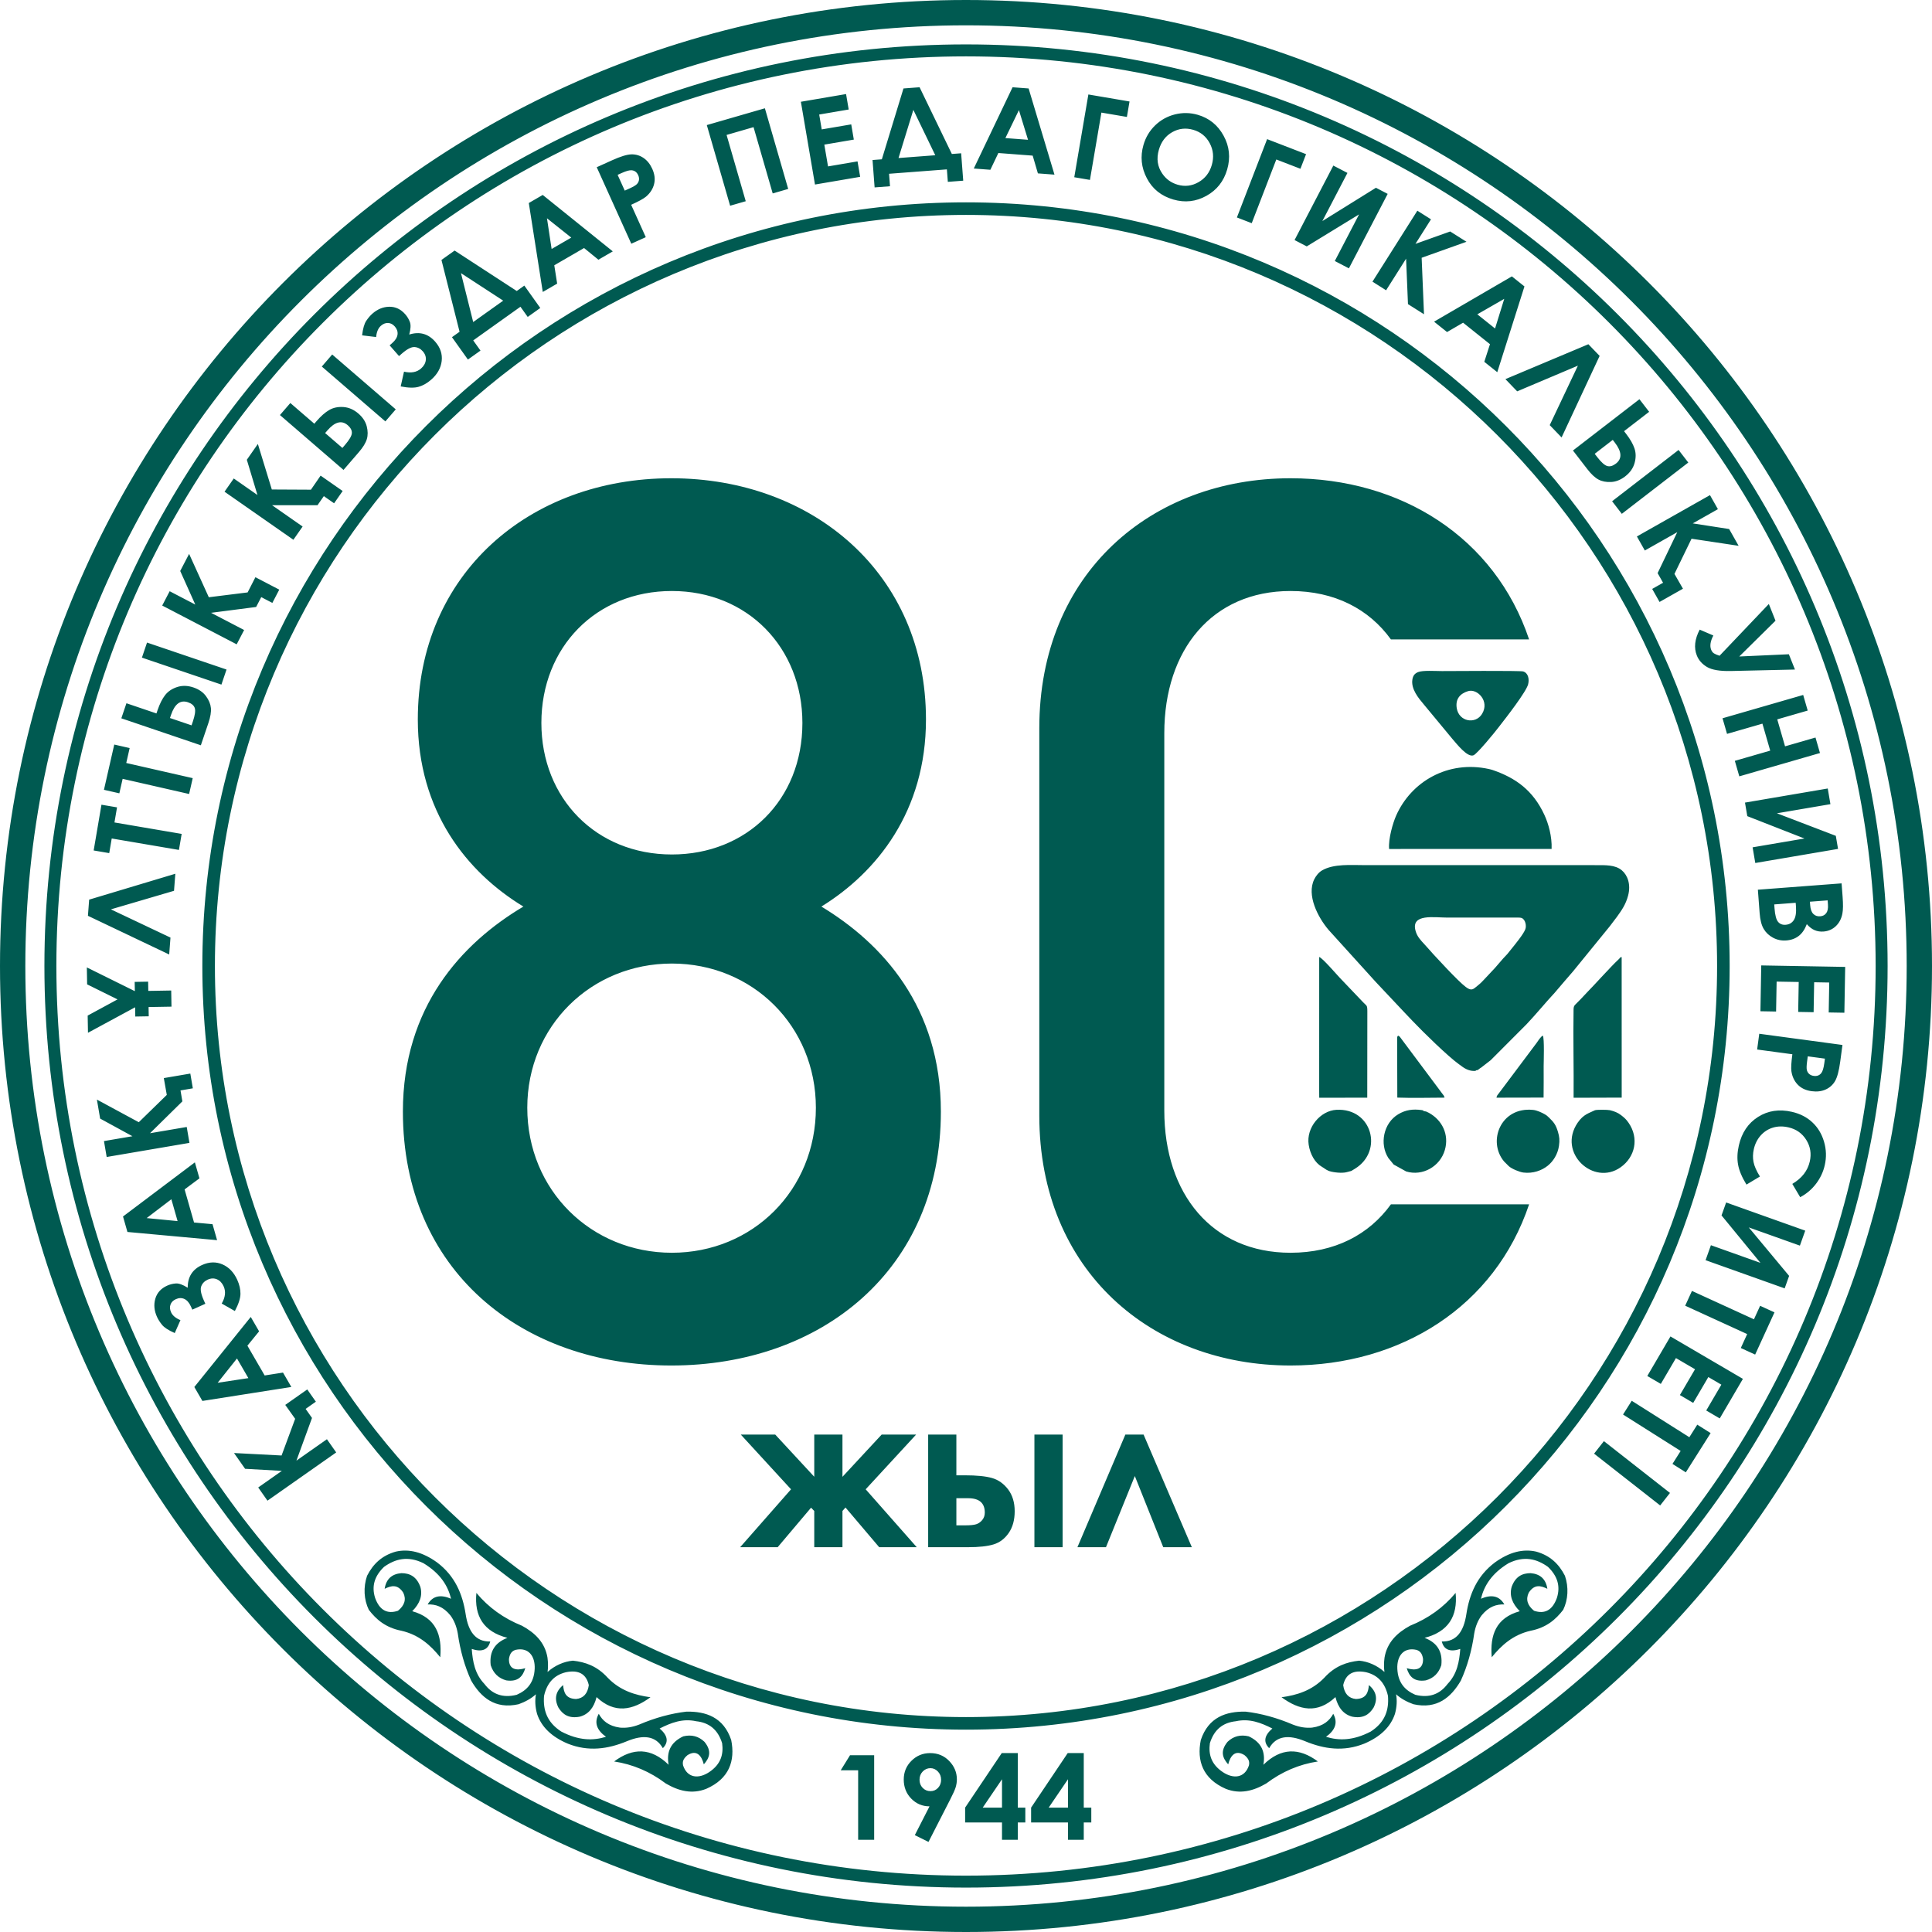 <?xml version="1.0" encoding="UTF-8"?>
<!DOCTYPE svg PUBLIC "-//W3C//DTD SVG 1.1//EN" "http://www.w3.org/Graphics/SVG/1.1/DTD/svg11.dtd">
<!-- Creator: CorelDRAW -->
<svg xmlns="http://www.w3.org/2000/svg" xml:space="preserve" width="65.935mm" height="65.935mm" version="1.1" style="shape-rendering:geometricPrecision; text-rendering:geometricPrecision; image-rendering:optimizeQuality; fill-rule:evenodd; clip-rule:evenodd"
viewBox="0 0 6579.27 6579.27"
 xmlns:xlink="http://www.w3.org/1999/xlink"
 xmlns:xodm="http://www.corel.com/coreldraw/odm/2003">
 <defs>
  <style type="text/css">
   <![CDATA[
    .fil0 {fill:#005A51}
   ]]>
  </style>
 </defs>
 <g id="Слой_x0020_1">
  <path class="fil0" d="M3289.64 0c1816.81,0 3289.64,1472.82 3289.64,3289.64 0,1816.81 -1472.82,3289.64 -3289.64,3289.64 -1816.81,0 -3289.64,-1472.82 -3289.64,-3289.64 0,-1816.81 1472.82,-3289.64 3289.64,-3289.64zm0 689.07c1436.25,0 2600.57,1164.31 2600.57,2600.57 0,1436.25 -1164.31,2600.57 -2600.57,2600.57 -1436.25,0 -2600.57,-1164.31 -2600.57,-2600.57 0,-1436.25 1164.31,-2600.57 2600.57,-2600.57zm0 42.81c1412.61,0 2557.76,1145.14 2557.76,2557.76 0,1412.61 -1145.14,2557.76 -2557.76,2557.76 -1412.61,0 -2557.76,-1145.14 -2557.76,-2557.76 0,-1412.61 1145.14,-2557.76 2557.76,-2557.76zm-394.9 5245.38l82.18 0 0 288.04 -54.56 0 0 -236.7 -59.38 0 31.76 -51.34zm-121.87 -831.78l-10.84 -11.2 -113.73 134.57 -127.72 0 173.21 -197.14 -171.02 -186.33 117.23 0 132.88 143.6 0 -143.6 96.04 0 0 143.83 133.47 -143.83 117.37 0 -171.77 186.33 173.92 197.14 -127.93 0 -114.71 -135.17 -10.35 11.79 0 123.37 -96.04 0 0 -123.37zm2226.87 -2791.98c30.61,-9.3 74.35,33.91 47.07,77.93 -22.38,36.12 -78.75,26.14 -86.01,-19.92 -4.98,-31.68 11.76,-49.76 38.95,-58.01zm-1795.66 1432.05c0,-356.12 -199.61,-573.13 -406.89,-698.32 189.2,-116.84 356.13,-324.82 356.13,-637.12 0,-495.92 -384.65,-821.43 -867.36,-821.43 -482.69,0 -863.14,325.52 -863.14,821.43 0,312.3 166.93,520.28 359.58,637.12 -210.73,125.19 -410.37,342.2 -410.37,698.32 0,539.04 402.72,864.56 913.93,864.56 511.23,0 918.12,-325.52 918.12,-864.56zm-916.02 -875.69c-258.05,0 -444.45,-191.27 -444.45,-447.93 0,-258.03 186.4,-449.31 444.45,-449.31 258.04,0 444.45,193.36 444.45,449.31 0,262.93 -190.57,447.93 -444.45,447.93zm490.35 862.48c0,280.99 -215.61,493.82 -490.35,493.82 -274.75,0 -492.44,-212.83 -492.44,-493.82 0,-278.23 217.7,-491.06 492.44,-491.06 274.74,0 490.35,212.83 490.35,491.06zm2428.82 -1594.85c-116.47,-347.2 -435.64,-548.82 -812.45,-548.82 -471.58,0 -855.52,321.35 -855.52,851.35l0 1318.74c0,530.01 383.94,851.35 855.52,851.35 376.82,0 696,-201.62 812.47,-548.82l-470.58 0c-74.46,103.25 -191.48,164.88 -341.89,164.88 -267.08,0 -429.85,-200.32 -429.85,-484.1l0 -1285.35c0,-283.79 162.77,-484.09 429.85,-484.09 150.41,0 267.43,61.63 341.89,164.87l470.56 0zm-592.35 1802.07c96.31,-59.64 58.12,-206.51 -63.68,-200.2 -54.26,2.81 -103.73,60.29 -94.56,119.12 4.99,32 21.11,61.33 45.03,75.02 10.07,5.8 12.14,9.05 21.54,13.1 1.75,0.74 2.26,0.99 2.32,1.06 0.22,0.07 0.72,0.19 1.72,0.52 14.41,4.6 43.51,7.84 59.12,3.43 2.71,-0.81 6.45,-1.78 11.05,-2.94 4.89,-1.23 2.17,-0.23 5.57,-1.82l11.88 -7.29zm305.46 -63.36c15.13,-52.57 -9.1,-101.78 -54.42,-126.57l-9.08 -4.37c-2.61,-0.91 -8.26,-1.07 -10.36,-2.2 -0.98,-0.53 5.67,-1.27 -5.67,-2.85 -29.07,-4.05 -53.87,-0.82 -79.14,14.25 -50.44,30.06 -64.34,101.2 -33.83,148.89l18.28 22.41 42.4 23.49c55.78,17.17 115.65,-16.87 131.81,-73.05zm388.57 -13.82c2.92,-19.87 1.5,-31.27 -3.27,-47.5 -7.74,-26.4 -15.51,-34.05 -30.73,-49.17 -5,-4.93 -8.19,-7.78 -15.4,-11.76 -9.42,-5.28 -25.43,-12.85 -38.42,-14.22 -110.69,-11.48 -156.3,107.03 -99.29,175.32l15.58 15.58 1.01 0.94c10.01,8.98 36.44,19.84 49.53,21.45 32.68,3.99 62.68,-7.05 82.83,-23.3 18.27,-14.67 33.89,-38.45 38.16,-67.33zm122.01 -121.33c-18.86,9.46 -38.49,13.25 -58.28,42.18 -70.14,102.56 54.16,217.01 146.22,151.9 49.77,-35.18 63.17,-99.24 27.32,-151.28 -8.59,-12.44 -13.9,-17.04 -26.12,-26.57 -10.88,-8.51 -23.22,-13.08 -37.7,-16.61 -6.91,-1.68 -46.1,-2.3 -51.44,0.39zm-72.3 -342.73c-1.66,96.91 1.03,201.65 0.15,300l163.79 -0.51 -0.12 -478.73c-10.28,3.17 1.3,-2.69 -11.59,9.1 -23.92,21.83 -80.19,84.98 -108.18,113.28 -6.16,6.18 -12.91,13.77 -19.7,20.98 -20.61,22.04 -24.06,19.38 -24.35,35.87zm-126.58 114.28l-127.96 170.72c-3.95,5.05 -6.57,7.12 -8,14.71l160.46 -0.33c0.55,-35.66 0.23,-71.4 0.23,-107.1 0,-9.59 3.04,-95.98 -2.82,-103.89 -7.09,3.04 -17.49,19.56 -21.9,25.88zm-474.16 -13.32l0.53 198.46c44.37,1.78 115.94,0.45 160.84,0.19 -1.99,-8.03 -2.92,-6.84 -9.2,-15.62 -3.57,-5.06 -6.97,-9.59 -10.02,-13.54l-127.82 -171.08c-4.57,-6.25 -5.54,-8.74 -11.31,-10.91 -3.63,4.92 -2.88,4.53 -3.02,12.49zm-101.82 198.75l0.3 -293.75c0,-22.45 -2.15,-18.11 -13.99,-30.81l-79.6 -83.48c-11.01,-11.37 -58.69,-67.31 -70.33,-71.11l-0.06 457.15 0.15 22.29 163.53 -0.29zm774.54 -791.86l-780.33 0c-49.11,0 -108.07,-5.44 -148.24,18 -11.56,6.78 -20.83,18.86 -26.47,30.19 -26.71,54.01 12.38,129.49 48.79,172.25l158.64 175.1 6.55 7.05 93.17 98.97c9.03,9.63 18.59,19.53 27.46,28.87 36.35,38.26 119.93,120.11 158.65,147.98l4.62 3.2 3.34 2.52c13.22,10.28 30.51,18.93 50.14,16.29l-2.04 -1.42c12.86,-1.92 5.51,-1.01 16.14,-7.85l2.46 -1.39 33.01 -25.62 122.1 -122.36c32.4,-34.15 67.31,-76.9 95.3,-106.64l37.58 -44.06 0.91 -0.99c9.2,-10.52 16.78,-19.29 25.2,-29.21l124.5 -152.86c7.99,-11.11 16.8,-21.57 24.33,-32.1 16.19,-22.64 30.03,-41.86 38.06,-72.63 9.78,-37.45 -1.56,-69 -21.54,-85.75 -22.93,-19.27 -56.24,-17.55 -92.31,-17.55zm-579.33 270.01c-13.99,-15.22 -25.37,-26.56 -30.9,-47.04 -15.72,-58.47 63.86,-44.41 107.46,-44.41l232.95 0c4.86,0 14.32,-0.22 18.76,0.75l2.68 0.88c12.27,4.99 16.84,26.2 12.02,38.42 -6.96,17.69 -34.31,50.66 -48.59,68.45l-10.4 12.98 -0.84 1.08 -1.76 2.04c-1.5,1.76 -3.23,3.5 -4.63,4.96 -13.86,14.16 -22.71,26.17 -36.41,41.27l-37.48 40.04c-6.78,7.18 -11.19,12.04 -19.9,19.05 -22.67,18.21 -23.77,27.05 -70.2,-18.34 -26.63,-26.07 -49.37,-50.76 -75.97,-79.36 -3.43,-3.7 -6,-6.39 -9.3,-10.05l-4.63 -5.31 -22.87 -25.41zm219 -597.39c-139.21,-30.55 -264.83,42.8 -315.95,158.97 -10.83,24.59 -26.69,77.93 -23.84,113.34l553.39 -0.13c1.65,-42.86 -10.93,-86.49 -24.53,-115.91 -38.65,-83.64 -97.57,-125.73 -175.45,-152.58 -3.95,-1.37 -9.81,-2.85 -13.63,-3.69zm-260.4 -305.51c-5.66,32.94 20.74,64.27 39.97,87.01l96.77 116.78c13.18,14.78 50.53,63.92 71.56,54.87 12.76,-5.54 72.08,-77.77 86.04,-96.33l4.24 -5.48c21.41,-27.41 89.35,-114.84 95.53,-140.04 4.4,-17.99 0.2,-38.24 -16.94,-43.55 -10.27,-3.17 -257.18,-1.24 -276.68,-1.24 -20.83,0 -65.93,-3.16 -81.7,3.64 -10.79,4.63 -16.58,11.59 -18.79,24.33zm-1553.04 2710.75l28.66 0c40.43,0 71.37,3.12 92.91,9.25 21.66,6.26 39.83,19.28 54.76,38.89 14.81,19.74 22.28,44.52 22.28,74.26 0,29.51 -6.75,54.17 -20.12,73.66 -13.47,19.62 -30.56,32.63 -51.39,39.12 -20.82,6.39 -49.95,9.64 -87.62,9.64l-135.53 0 0 -383.47 96.04 0 0 138.66zm0 170.42l29.38 0c17.57,0 30.21,-1.21 38.03,-3.73 7.69,-2.39 14.57,-7.09 20.47,-14.08 5.9,-7.1 8.91,-15.53 8.91,-25.63 0,-32.62 -18.9,-48.98 -56.71,-48.98l-40.07 0 0 92.43zm265.77 -309.08l96.04 0 0 383.47 -96.04 0 0 -383.47zm536.09 383.47l-97.38 0 -96.77 -242.3 -98.22 242.3 -97.25 0 163.21 -383.47 62.11 0 164.3 383.47zm-1967.41 729.67c63.73,9.64 122.38,34.64 175.96,74.97 43.94,25.67 89.31,37.34 137.76,18.23 78.29,-34.31 99.22,-95.42 85.06,-166.2 -26.11,-78.25 -86.7,-97.86 -152.48,-96.71 -53,6.24 -106.68,20.93 -161.03,44.08 -22.76,8.91 -44.65,12.34 -65.67,10.32 -38.22,-5.34 -59.01,-23.32 -71.87,-47.05 -17.06,30.84 -5.89,56.41 24.62,78.34 -43.76,13.64 -92.48,13.31 -152.18,-17.79 -49.52,-31.86 -62.48,-74.22 -58.81,-121.36 9.41,-41.77 32.31,-70.68 74.92,-80.8 43.07,-8.62 68.92,6.04 77.55,43.99 -3.95,28.97 -18.33,44.72 -43.13,47.29 -35.77,-0.93 -42.17,-22.66 -44.37,-47.37 -25.47,21.24 -30.84,46.68 -16.11,76.3 14.7,24.14 36.31,38.46 73.15,31.16 28.86,-7.76 47.8,-29.96 56.85,-66.6 61.32,57.7 122.49,45.1 183.59,0.55 -52.54,-7.22 -102.93,-22.49 -145.66,-66.46 -37.26,-40.98 -77.49,-53.54 -118.55,-58.18 -30.95,2.89 -61.59,16.48 -86.24,38.5 2.08,-14.83 2.08,-31.11 -0.28,-48.97 -8.7,-51.36 -42.17,-84.13 -86.87,-108.46 -62.25,-24.98 -113.98,-62.23 -155.22,-111.77 -7.65,79.4 24.8,132.23 105.68,153.01 -40.45,15.53 -62.31,44.44 -57,92.93 8.78,27.41 26.51,44.72 53.17,51.93 40.76,5.89 56.24,-14.19 64.63,-41.53 -30.33,9.14 -56.17,4.92 -55.58,-31.35 3.18,-21.72 12.34,-27.52 22.35,-31.04 44.06,-9.88 67.17,21.05 65.29,64.38 -2.25,48.21 -26.72,73.59 -61.31,88.6 -48.98,12.17 -84.14,-3.02 -109.86,-36.94 -32.82,-34.32 -39.85,-76.21 -43.2,-119.17 34.79,11.41 55.78,2.94 62.94,-25.4 -49.2,1.27 -74.54,-33.3 -83.56,-92.41 -10.52,-69.21 -36.69,-131.06 -97.27,-176.73 -48.82,-35.26 -95.6,-47.25 -140.87,-36.93 -47.8,13.55 -77.23,42.38 -97.68,82.24 -13.34,39.14 -10.78,81.48 5.88,115.88 25.22,32.75 56.8,60.67 111.13,71.35 59.73,13.81 98.88,49.03 132.24,90.25 6.51,-75.35 -14.37,-134.22 -95.47,-156.82 26.67,-26.7 35.86,-54.4 27.58,-83.1 -12.83,-35.29 -36.27,-46.38 -64.53,-46.47 -32.97,2.71 -51.97,20.48 -56.97,53.25 22.28,-10.89 44.19,-16.66 63.49,13.47 10.64,22.55 4.6,43 -18.13,61.37 -36.95,12.26 -62.87,-2.28 -77.78,-43.6 -13.38,-41.7 -0.51,-76.25 30.36,-105.91 38.44,-27.53 81.38,-38.37 134.27,-12.46 57.53,34.98 83.02,76.51 93.99,121 -34.55,-14.75 -62.22,-11.1 -79.78,19.47 26.96,-1.26 53.11,7.22 77.44,37.17 12.63,16.93 20.99,37.45 25.17,61.53 8.31,58.5 23.52,112.04 45.61,160.61 33.05,56.88 81.17,98.58 161.65,80.43 22.98,-8.29 42.94,-19.47 58.84,-33.9 -3.64,20.77 -2.71,42.75 3.85,66.68 14.59,44.08 49.05,77.9 104.5,101.44 70.43,28.2 136.88,18.59 201.55,-8.21 55.24,-22.88 97.94,-19.09 122.32,23.67 20.53,-20.8 16.91,-43.13 -10.85,-67 38.51,-19.37 77.97,-35.04 124.33,-24.71 42.33,4.45 73.52,26.67 88.45,74.89 5.06,37.36 -3.99,71.45 -44.07,98.31 -36.11,24.03 -74.54,20.27 -88.88,-22.55 -2.16,-10.39 -1.95,-21.22 15,-35.18 30.73,-19.29 47.7,0.64 55.58,31.33 19.06,-21.33 28.22,-44.96 2.1,-76.79 -19.96,-19.08 -43.94,-25.3 -71.95,-18.62 -44.22,20.55 -57.66,54.2 -50.02,96.86 -59.63,-58.46 -121.63,-58.89 -185.61,-11.25zm2396.71 0c-63.72,9.64 -122.38,34.64 -175.95,74.97 -43.95,25.67 -89.32,37.34 -137.77,18.23 -78.27,-34.31 -99.22,-95.42 -85.05,-166.2 26.11,-78.25 86.69,-97.86 152.47,-96.71 53,6.24 106.68,20.93 161.04,44.08 22.76,8.91 44.64,12.34 65.67,10.32 38.21,-5.34 59,-23.32 71.87,-47.05 17.06,30.84 5.89,56.41 -24.62,78.34 43.75,13.64 92.47,13.31 152.17,-17.79 49.53,-31.86 62.48,-74.22 58.81,-121.36 -9.41,-41.77 -32.31,-70.68 -74.92,-80.8 -43.07,-8.62 -68.92,6.04 -77.54,43.99 3.95,28.97 18.32,44.72 43.13,47.29 35.76,-0.93 42.17,-22.66 44.38,-47.37 25.45,21.24 30.82,46.68 16.09,76.3 -14.69,24.14 -36.31,38.46 -73.15,31.16 -28.84,-7.76 -47.79,-29.96 -56.83,-66.6 -61.32,57.7 -122.5,45.1 -183.6,0.55 52.54,-7.22 102.94,-22.49 145.66,-66.46 37.25,-40.98 77.48,-53.54 118.55,-58.18 30.94,2.89 61.57,16.47 86.23,38.49 -2.08,-14.83 -2.08,-31.11 0.28,-48.96 8.72,-51.36 42.18,-84.13 86.89,-108.46 62.25,-24.98 113.96,-62.23 155.2,-111.77 7.65,79.4 -24.8,132.23 -105.66,153.01 40.43,15.53 62.29,44.44 56.98,92.93 -8.78,27.41 -26.49,44.72 -53.16,51.93 -40.77,5.89 -56.25,-14.19 -64.64,-41.53 30.35,9.14 56.17,4.92 55.59,-31.35 -3.19,-21.72 -12.34,-27.52 -22.36,-31.04 -44.04,-9.88 -67.15,21.05 -65.28,64.38 2.24,48.21 26.72,73.59 61.31,88.6 48.98,12.17 84.15,-3.02 109.85,-36.94 32.84,-34.32 39.85,-76.21 43.2,-119.17 -34.79,11.41 -55.77,2.94 -62.93,-25.4 49.19,1.27 74.53,-33.3 83.55,-92.41 10.53,-69.21 36.7,-131.06 97.27,-176.73 48.83,-35.26 95.61,-47.25 140.88,-36.93 47.79,13.55 77.23,42.38 97.68,82.24 13.33,39.14 10.78,81.48 -5.89,115.88 -25.2,32.75 -56.78,60.67 -111.13,71.35 -59.72,13.81 -98.86,49.03 -132.24,90.25 -6.49,-75.35 14.38,-134.22 95.48,-156.82 -26.66,-26.7 -35.86,-54.4 -27.58,-83.1 12.83,-35.29 36.26,-46.38 64.53,-46.47 32.98,2.71 51.96,20.48 56.96,53.25 -22.28,-10.89 -44.19,-16.66 -63.48,13.47 -10.65,22.55 -4.6,43 18.14,61.37 36.94,12.26 62.85,-2.28 77.76,-43.6 13.4,-41.7 0.51,-76.25 -30.36,-105.91 -38.43,-27.53 -81.37,-38.37 -134.27,-12.46 -57.52,34.98 -83.02,76.51 -93.98,121 34.56,-14.75 62.21,-11.1 79.77,19.47 -26.96,-1.26 -53.11,7.22 -77.44,37.17 -12.61,16.93 -20.99,37.45 -25.17,61.53 -8.31,58.5 -23.52,112.04 -45.6,160.61 -33.06,56.88 -81.18,98.58 -161.66,80.43 -22.98,-8.3 -42.94,-19.47 -58.84,-33.9 3.65,20.77 2.72,42.75 -3.83,66.68 -14.61,44.08 -49.06,77.9 -104.5,101.44 -70.44,28.2 -136.89,18.59 -201.57,-8.21 -55.23,-22.88 -97.93,-19.09 -122.31,23.67 -20.54,-20.8 -16.92,-43.13 10.85,-67 -38.5,-19.37 -77.98,-35.04 -124.34,-24.71 -42.32,4.45 -73.52,26.67 -88.44,74.89 -5.06,37.36 3.98,71.45 44.07,98.31 36.1,24.03 74.53,20.27 88.87,-22.55 2.17,-10.39 1.96,-21.22 -15,-35.18 -30.73,-19.29 -47.7,0.64 -55.58,31.33 -19.06,-21.33 -28.22,-44.96 -2.09,-76.79 19.96,-19.08 43.94,-25.3 71.94,-18.62 44.22,20.55 57.67,54.2 50.02,96.86 59.63,-58.46 121.64,-58.89 185.61,-11.25zm-1326.07 273.98l-46.59 -23.13 50.09 -98.02c-24.42,0 -45.15,-8.75 -62.19,-26.19 -17.07,-17.47 -25.61,-39.2 -25.61,-65.13 0,-25.22 8.75,-46.47 26.33,-63.86 17.6,-17.46 38.79,-26.14 63.66,-26.14 26,0 47.68,9.03 65,27.08 17.31,18.04 25.93,38.85 25.93,62.32 0,8.88 -1.35,17.79 -4.01,26.74 -2.67,8.9 -8.9,22.73 -18.51,41.4l-74.11 144.94zm6.83 -172.91c10.18,0 18.74,-3.73 25.68,-11.16 6.9,-7.41 10.37,-16.58 10.37,-27.55 0,-11.23 -3.62,-20.59 -10.91,-28.14 -7.22,-7.55 -15.65,-11.38 -25.34,-11.38 -10.17,0 -18.93,3.76 -26.21,11.24 -7.29,7.48 -10.97,16.85 -10.97,28.09 0,11.09 3.55,20.33 10.7,27.74 7.07,7.42 15.99,11.16 26.67,11.16zm242.59 -129.57l54.63 0 0 185.75 25.67 0 0 50.54 -25.67 0 0 58.98 -53.75 0 0 -58.98 -125.56 0 0 -50.61 124.68 -185.68zm0.88 185.75l0 -96.69 -65.74 96.69 65.74 0zm223.79 -185.75l54.63 0 0 185.75 25.67 0 0 50.54 -25.67 0 0 58.98 -53.75 0 0 -58.98 -125.56 0 0 -50.61 124.68 -185.68zm0.88 185.75l0 -96.69 -65.74 96.69 65.74 0zm-347.24 -6004.56c1733.31,0 3138.43,1405.12 3138.43,3138.43 0,1733.31 -1405.12,3138.43 -3138.43,3138.43 -1733.31,0 -3138.43,-1405.12 -3138.43,-3138.43 0,-1733.31 1405.12,-3138.43 3138.43,-3138.43zm-2378.8 4959.23l-31.56 -44.97 80.5 -56.53 -125.15 -7.06 -37.74 -53.72 161.96 8.41 46.24 -124.92 -33.73 -47.36 74.96 -52.65 29.28 41.72 -34.86 24.5 21.71 30.9 -53.03 145.33 103.86 -72.92 31.57 44.97 -234 164.3zm-221.61 -339.64l-27.5 -47.44 192.17 -238.58 28.41 48.97 -39.82 48.86 58.77 101.4 62.45 -9.8 28.39 48.97 -302.87 47.61zm51.97 -61.88l104.58 -15.84 -38.77 -66.9 -65.82 82.73zm13.79 -269.77c12.39,-21.4 14.56,-40.94 6.58,-58.6 -5.28,-11.72 -12.9,-19.72 -22.83,-23.98 -9.91,-4.19 -20.39,-3.84 -31.4,1.14 -10.82,4.89 -18.17,12.43 -22.08,22.71 -3.91,10.31 -0.88,26.56 9.16,48.74l4.83 10.72 -44.28 20 -4.81 -10.65c-5.93,-13.12 -13.44,-21.68 -22.5,-25.81 -9.11,-4.03 -18.68,-3.79 -28.85,0.81 -9.32,4.2 -15.41,10.37 -18.23,18.49 -2.9,8.08 -2.23,16.8 2,26.19 5,11.07 15.68,20.01 31.88,26.73l-19.39 43.95c-21.23,-9.28 -35.63,-18.58 -43.16,-27.86 -7.55,-9.25 -13.33,-18.38 -17.32,-27.2 -9.62,-21.29 -11.5,-41.92 -5.67,-62.04 5.88,-20.07 19.3,-34.85 40.33,-44.35 9.33,-4.21 19.13,-6.67 29.44,-7.39 10.37,-0.76 23.85,4.07 40.51,14.55 -0.25,-36.82 16.07,-62.6 48.9,-77.45 24.26,-10.96 47.4,-11.63 69.49,-2.05 22.07,9.65 38.88,27.24 50.41,52.78 7.27,16.08 10.91,31.84 10.81,47.25 -0.09,15.41 -6.42,35 -19.05,58.77l-44.76 -25.44zm-321.06 -243.79l-15.06 -52.7 244.74 -184.31 15.55 54.43 -50.56 37.63 32.18 112.71 62.93 5.77 15.55 54.43 -305.33 -27.96zm65.55 -47.27l105.27 10.24 -21.21 -74.36 -84.06 64.12zm-136.21 -208.06l-9.24 -54.18 96.98 -16.52 -110.03 -60.09 -11.02 -64.7 142.66 77.08 95.37 -92.99 -10.16 -57.27 90.28 -15.39 8.56 50.25 -42 7.15 6.35 37.24 -110.23 108.52 125.09 -21.3 9.24 54.15 -281.86 48.05zm95.92 -564.76l-0.55 -31.52 45.8 -0.79 0.55 31.5 78.03 -1.35 0.95 54.95 -78.03 1.35 0.55 31.53 -45.79 0.79 -0.55 -31.53 -160.58 86.84 -1.03 -58.54 101.68 -55.13 -103.53 -51.17 -0.99 -57.73 163.3 80.8 0.19 0zm133.42 -341.72l-215 63.19 202.91 96.14 -4.37 57.58 -276.74 -131.77 4.18 -55.05 293.44 -88.14 -4.42 58.04zm-273.66 -137.34l26.54 -155.83 53.01 9.03 -8.75 51.4 228.86 39.02 -9.29 54.56 -228.88 -39 -8.49 49.85 -53 -9.03zm35 -206.57l35.14 -154.12 52.43 11.95 -11.58 50.84 226.33 51.62 -12.3 53.98 -226.35 -51.63 -11.24 49.32 -52.43 -11.97zm129.31 -450.15l17.39 -51.29 270.75 91.85 -17.39 51.29 -270.75 -91.85zm200.66 298.51l-270.77 -91.86 17.4 -51.28 102.19 34.68 3.83 -11.27c7.28,-21.49 15.87,-38.47 25.68,-51.13 9.8,-12.58 23.43,-21.77 40.86,-27.5 17.49,-5.69 36.04,-5.22 55.65,1.44 18.55,6.29 32.74,16.1 42.58,29.45 9.85,13.3 15.46,26.77 16.79,40.37 1.33,13.63 -1.54,30.74 -8.52,51.37l-25.69 75.74zm-105.15 -92.86l73.51 24.95 4.39 -12.89c7.25,-21.43 9.47,-36.6 6.65,-45.68 -2.8,-9.01 -10.63,-15.74 -23.39,-20.06 -25.71,-8.73 -44.85,5.6 -57.54,42.99l-3.62 10.7zm-26.4 -383.05l25.39 -48.71 87.24 45.42 -51.34 -114.35 30.31 -58.22 67.09 147.63 132.17 -16.45 26.52 -51.77 81.23 42.31 -23.56 45.2 -37.79 -19.68 -17.44 33.5 -153.41 19.86 112.56 58.61 -25.38 48.73 -253.61 -132.07zm212.22 -387.61l31.45 -45.06 80.67 56.28 -36.19 -120 37.58 -53.85 47.52 155.05 133.18 0.69 32.98 -47.91 75.09 52.41 -29.17 41.8 -34.93 -24.37 -21.62 30.97 -154.69 -0.07 104.06 72.62 -31.44 45.05 -234.48 -163.62zm331.27 -426.24l35.37 -41 216.45 186.8 -35.36 41 -216.46 -186.8zm73.88 352.01l-216.45 -186.82 35.38 -40.99 81.69 70.51 7.76 -9c14.82,-17.19 29.15,-29.71 43.02,-37.75 13.81,-7.98 29.88,-11.38 48.19,-10.13 18.36,1.29 35.36,8.69 51.04,22.2 14.83,12.8 24.3,27.23 28.42,43.29 4.14,16.06 4.26,30.62 0.38,43.74 -3.88,13.13 -12.95,27.94 -27.17,44.41l-52.26 60.54zm-62.59 -125.54l58.78 50.71 8.9 -10.31c14.77,-17.13 22.51,-30.36 23.32,-39.82 0.77,-9.41 -3.95,-18.58 -14.15,-27.37 -20.56,-17.74 -43.68,-11.66 -69.48,18.24l-7.37 8.55zm268.63 -209.03c24.1,5.64 43.42,2.01 57.98,-10.76 9.67,-8.49 15.11,-18.1 16.28,-28.85 1.11,-10.71 -2.28,-20.63 -10.25,-29.7 -7.81,-8.92 -17.18,-13.78 -28.15,-14.51 -11.01,-0.75 -25.66,6.9 -43.96,22.95l-8.84 7.76 -32.04 -36.54 8.79 -7.71c10.82,-9.48 16.81,-19.16 18.13,-29.04 1.21,-9.91 -1.83,-18.98 -9.16,-27.35 -6.75,-7.7 -14.43,-11.73 -23.02,-12.06 -8.57,-0.41 -16.73,2.77 -24.47,9.55 -9.12,8 -14.59,20.81 -16.27,38.29l-47.72 -5.75c2.7,-23.01 7.41,-39.49 14.07,-49.4 6.66,-9.91 13.71,-18.1 20.99,-24.5 17.55,-15.4 36.72,-23.22 57.68,-23.49 20.91,-0.22 38.97,8.3 54.19,25.65 6.75,7.69 11.95,16.35 15.65,25.99 3.74,9.72 3.04,24 -2.1,43 35.14,-10.97 64.57,-2.87 88.33,24.22 17.54,20.02 24.95,41.95 22.2,65.89 -2.79,23.89 -14.72,45.13 -35.78,63.59 -13.26,11.63 -27.29,19.71 -42.06,24.1 -14.77,4.4 -35.35,4.07 -61.79,-1.09l11.31 -50.25zm127.54 -380.48l44.81 -31.94 211.6 137.71 25.82 -18.42 54.3 76.22 -42.8 30.51 -24.73 -34.7 -160.84 114.64 24.73 34.68 -42.8 30.51 -54.31 -76.21 25.87 -18.46 -61.67 -244.55zm66.46 44.98l41.6 166.53 102.23 -72.87 -143.83 -93.66zm230.97 -238.82l47.43 -27.5 238.58 192.17 -48.97 28.41 -48.86 -39.82 -101.4 58.78 9.8 62.44 -48.96 28.4 -47.61 -302.88zm61.88 51.97l15.84 104.58 66.89 -38.77 -82.72 -65.82zm169.46 -173.89l52.69 -23.81c28.49,-12.87 50.17,-19.53 65.13,-19.96 14.96,-0.41 28.79,3.62 41.34,12.06 12.56,8.47 22.56,20.92 30.01,37.37 8.21,18.21 10.26,35.48 6.15,51.83 -4.06,16.34 -13.2,30.59 -27.46,42.71 -8.4,7.06 -25.27,16.28 -50.62,27.74l49.82 110.31 -49.33 22.31 -117.72 -260.57zm95.43 79.68l15.91 -7.19c12.51,-5.64 20.76,-10.47 24.87,-14.44 4.08,-4 6.57,-8.64 7.57,-14.04 0.92,-5.38 0.07,-10.95 -2.56,-16.82 -4.59,-10.11 -11.86,-15.71 -21.79,-16.73 -7.23,-0.9 -18.68,2.17 -34.16,9.16l-14.1 6.37 24.27 53.7zm279.43 -223.21l197.77 -57.17 79.4 274.68 -52.79 15.26 -65.23 -225.71 -91.82 26.55 65.23 225.7 -53.17 15.37 -79.4 -274.68zm320.35 -79.37l153.87 -26.22 8.97 52.6 -100.48 17.11 8.63 50.65 100.48 -17.12 8.82 51.82 -100.49 17.12 12.65 74.2 100.47 -17.13 8.97 52.61 -153.87 26.22 -48.03 -281.85zm349.36 -45.26l54.87 -4.17 109.91 227.27 31.62 -2.4 7.09 93.33 -52.41 3.98 -3.22 -42.5 -196.95 14.97 3.22 42.48 -52.41 3.99 -7.09 -93.32 31.71 -2.41 73.65 -241.21zm33.63 72.86l-50.5 164.04 125.19 -9.51 -74.69 -154.53zm337.91 -77l54.66 4.14 88.06 293.44 -56.46 -4.28 -17.77 -60.46 -116.87 -8.88 -27.24 57.05 -56.44 -4.28 132.05 -276.72zm21.63 77.86l-46.11 95.2 77.12 5.85 -31.01 -101.05zm236.51 -53.28l140.16 23.89 -8.97 52.6 -86.78 -14.79 -39.06 229.25 -53.37 -9.1 48.03 -281.85zm372.49 69.26c38.84,11.23 68.17,34.96 87.99,71.15 19.86,36.2 23.91,74.56 12.22,114.99 -11.59,40.08 -35.16,70.04 -70.79,89.79 -35.56,19.78 -73.06,24 -112.41,12.62 -41.25,-11.92 -71.36,-36.09 -90.33,-72.46 -19.07,-36.4 -22.92,-74.18 -11.58,-113.39 7.58,-26.2 20.93,-48.53 40,-66.92 19.03,-18.33 41.56,-30.75 67.46,-37.22 25.98,-6.45 51.81,-5.97 77.43,1.45zm-15.39 51.09c-25.38,-7.31 -49.22,-4.63 -71.61,8.05 -22.39,12.65 -37.55,32.61 -45.43,59.89 -8.77,30.35 -4.82,57.53 11.82,81.47 12.9,18.74 30.27,31.2 52.22,37.56 24.75,7.14 48.38,4.24 70.95,-8.66 22.6,-12.87 37.71,-32.4 45.3,-58.68 7.56,-26.12 5.21,-50.79 -7.08,-73.96 -12.29,-23.19 -31.03,-38.4 -56.17,-45.67zm251.56 31.72l132.66 51.18 -19.2 49.77 -82.12 -31.67 -83.7 216.98 -50.52 -19.49 102.88 -266.77zm410.6 186.47l-132.05 253.59 -48.03 -25.01 82.68 -158.78 -178.22 109.01 -41.5 -21.59 132.05 -253.61 48.03 25.02 -85.38 163.94 182.41 -113.41 40.01 20.84zm101.04 57.27l46.45 29.37 -52.89 83.59 118.28 -42.21 55.47 35.08 -152.66 54.47 7.98 192.33 -54.57 -34.51 -6.4 -154.78 -68.09 107.64 -46.44 -29.37 152.86 -241.63zm321.91 223.65l42.83 34.24 -92.56 292.05 -44.22 -35.34 19.38 -59.98 -91.55 -73.19 -54.64 31.8 -44.2 -35.34 264.98 -154.23zm-25.99 76.51l-91.72 52.69 60.41 48.28 31.31 -100.96zm154.87 430.06l95.93 -202.53 -206.8 87.44 -40.04 -41.59 282.54 -118.81 38.31 39.75 -129.55 277.65 -40.38 -41.91zm438.79 84.53l33.09 42.87 -226.39 174.65 -33.07 -42.89 226.37 -174.63zm-359.67 1.87l226.37 -174.65 33.08 42.88 -85.45 65.93 7.25 9.4c13.89,17.98 23.27,34.52 28.38,49.7 5.05,15.13 5.16,31.55 0.26,49.25 -4.94,17.72 -15.58,32.91 -31.97,45.55 -15.52,11.96 -31.53,18.36 -48.1,19.17 -16.54,0.85 -30.85,-1.95 -42.93,-8.37 -12.09,-6.44 -24.76,-18.29 -38.06,-35.53l-48.84 -63.32zm135.54 -36.17l-61.48 47.42 8.31 10.8c13.82,17.9 25.24,28.14 34.35,30.81 9.09,2.65 19,-0.15 29.66,-8.37 21.5,-16.58 20.18,-40.45 -3.95,-71.72l-6.89 -8.93zm331.03 188.09l27.04 47.82 -85.62 48.43 123.89 19.23 32.3 57.15 -160.36 -24.14 -58.18 119.8 28.97 50.42 -79.72 45.09 -25.09 -44.37 37.08 -20.97 -18.59 -32.88 66.92 -139.45 -110.47 62.45 -27.04 -47.83 248.88 -140.75zm32.65 547.01l167.8 -176.31 22.73 57.02 -123.42 121.85 168.91 -7.64 20.74 52.04 -218.49 5.03c-37.27,0.78 -64.24,-3.83 -80.94,-13.67 -16.7,-9.94 -28.24,-22.99 -34.68,-39.15 -10.51,-26.31 -7.26,-55.68 9.71,-88.1l46.52 19.97c-10.17,19.35 -12.63,35.49 -7.51,48.38 2.29,5.75 5.54,10.02 9.79,12.6 4.22,2.67 10.51,5.32 18.85,7.99zm284.79 133.51l15.37 53.17 -103.68 29.97 26.55 91.82 103.68 -29.96 15.25 52.78 -274.68 79.39 -15.26 -52.78 120.5 -34.81 -26.54 -91.83 -120.5 34.82 -15.38 -53.17 274.69 -79.39zm118.72 524.25l-281.85 48.03 -9.11 -53.39 176.46 -30.05 -194.56 -76.12 -7.85 -46.12 281.85 -48.04 9.1 53.36 -182.21 31.07 200.59 76.76 7.58 44.49zm-273.04 138.98l285.1 -21.62 3.42 45.01c1.98,26.14 1.77,45.32 -0.68,57.71 -3.28,17.48 -10.65,31.72 -22.13,42.8 -11.55,11.06 -25.63,17.26 -42.31,18.53 -10.86,0.82 -20.88,-0.75 -30.1,-4.65 -9.21,-3.89 -18.13,-10.74 -26.65,-20.47 -6.82,17.88 -15.99,31.29 -27.64,40.22 -11.57,8.93 -25.68,14 -42.36,15.27 -16.02,1.22 -30.9,-1.88 -44.68,-9.12 -13.81,-7.35 -24.5,-17.32 -31.96,-29.94 -7.55,-12.6 -12.17,-30.43 -13.93,-53.52l-6.08 -80.22zm237.58 36.3l-60.36 4.57 0.92 12.12c1.03,13.5 4.58,23.35 10.69,29.47 6.07,6.14 13.92,8.8 23.52,8.07 8.94,-0.68 15.78,-4.32 20.61,-10.94 4.76,-6.62 6.68,-16.27 5.71,-29l-1.08 -14.3zm-108.78 8.24l-73.06 5.55 1.04 13.75c1.73,22.85 5.74,38.05 12.03,45.56 6.31,7.51 14.87,10.86 25.72,10.03 12.25,-0.92 21.62,-6.29 27.99,-16.17 6.37,-9.88 8.78,-25.63 7.14,-47.28l-0.87 -11.45zm168.54 218.34l-2.75 156.05 -53.35 -0.93 1.8 -101.92 -51.36 -0.91 -1.82 101.92 -52.54 -0.94 1.79 -101.92 -75.24 -1.32 -1.82 101.92 -53.33 -0.96 2.75 -156.05 285.87 5.05zm-9.26 265.81l-7.72 57.3c-4.17,30.97 -10.02,52.89 -17.58,65.8 -7.56,12.9 -18.32,22.51 -32.14,28.7 -13.82,6.15 -29.68,8.04 -47.56,5.63 -19.82,-2.66 -35.54,-10.09 -47.25,-22.23 -11.69,-12.09 -18.93,-27.39 -21.67,-45.9 -1.54,-10.87 -0.41,-30.06 3.31,-57.64l-119.98 -16.18 7.24 -53.66 283.35 38.2zm-118.13 38.73l-2.32 17.29c-1.84,13.62 -2.12,23.15 -0.95,28.75 1.25,5.59 3.86,10.16 7.93,13.87 4.06,3.6 9.24,5.86 15.62,6.72 11,1.49 19.6,-1.72 25.73,-9.59 4.58,-5.68 8.05,-17 10.32,-33.86l2.08 -15.32 -58.4 -7.86zm-25.81 479.69l-26.84 -45.26c32.43,-19.21 52.26,-44.58 59.46,-76.24 6.08,-26.66 2.08,-51.25 -11.94,-73.65 -14.01,-22.46 -34.31,-36.68 -60.97,-42.76 -18.57,-4.25 -36.01,-3.94 -52.2,0.88 -16.29,4.79 -30.22,13.68 -41.81,26.54 -11.6,12.95 -19.43,28.47 -23.56,46.58 -3.51,15.41 -3.88,30.15 -1.03,44.22 2.85,14.11 10.11,30.54 21.76,49.27l-45.86 27.45c-15.43,-25.17 -24.98,-47.82 -28.56,-67.91 -3.66,-20.11 -2.74,-41.94 2.62,-65.44 9.88,-43.35 31.68,-75.75 65.48,-97.1 33.74,-21.37 72.14,-27.11 115.06,-17.33 27.83,6.35 51.05,18.24 69.78,35.8 18.74,17.46 31.98,39.41 39.76,65.89 7.79,26.43 8.63,53.17 2.45,80.28 -5.24,22.96 -15.15,43.99 -29.72,63.14 -14.55,19.07 -32.53,34.31 -53.9,45.63zm-52.88 310.49l-269.34 -95.97 18.18 -51.01 168.62 60.09 -132.47 -161.54 15.72 -44.08 269.33 95.96 -18.18 51.01 -174.12 -62.04 137.42 165.06 -15.15 42.52zm-34.67 81.73l-65.82 143.74 -48.89 -22.38 21.72 -47.42 -211.09 -96.64 23.05 -50.34 211.08 96.64 21.05 -45.98 48.89 22.38zm-107.52 226.45l-78.88 134.71 -46.05 -26.96 51.53 -87.98 -44.35 -25.96 -51.51 87.98 -45.35 -26.57 51.52 -87.96 -64.95 -38.03 -51.51 87.95 -46.05 -26.96 78.87 -134.68 246.74 144.47zm-109.95 184.71l-84.5 133.61 -45.44 -28.74 27.87 -44.07 -196.2 -124.09 29.59 -46.79 196.22 124.1 27.02 -42.75 45.44 28.73zm-138.41 203.75l-33.41 42.61 -225.03 -176.38 33.4 -42.63 225.04 176.4zm-2397.32 -4892.08c1710.81,0 3097.67,1386.86 3097.67,3097.67 0,1710.81 -1386.86,3097.67 -3097.67,3097.67 -1710.81,0 -3097.67,-1386.86 -3097.67,-3097.67 0,-1710.81 1386.86,-3097.67 3097.67,-3097.67zm0 -105.75c1769.19,0 3203.42,1434.23 3203.42,3203.42 0,1769.19 -1434.23,3203.42 -3203.42,3203.42 -1769.19,0 -3203.42,-1434.23 -3203.42,-3203.42 0,-1769.19 1434.23,-3203.42 3203.42,-3203.42z"/>
 </g>
</svg>
